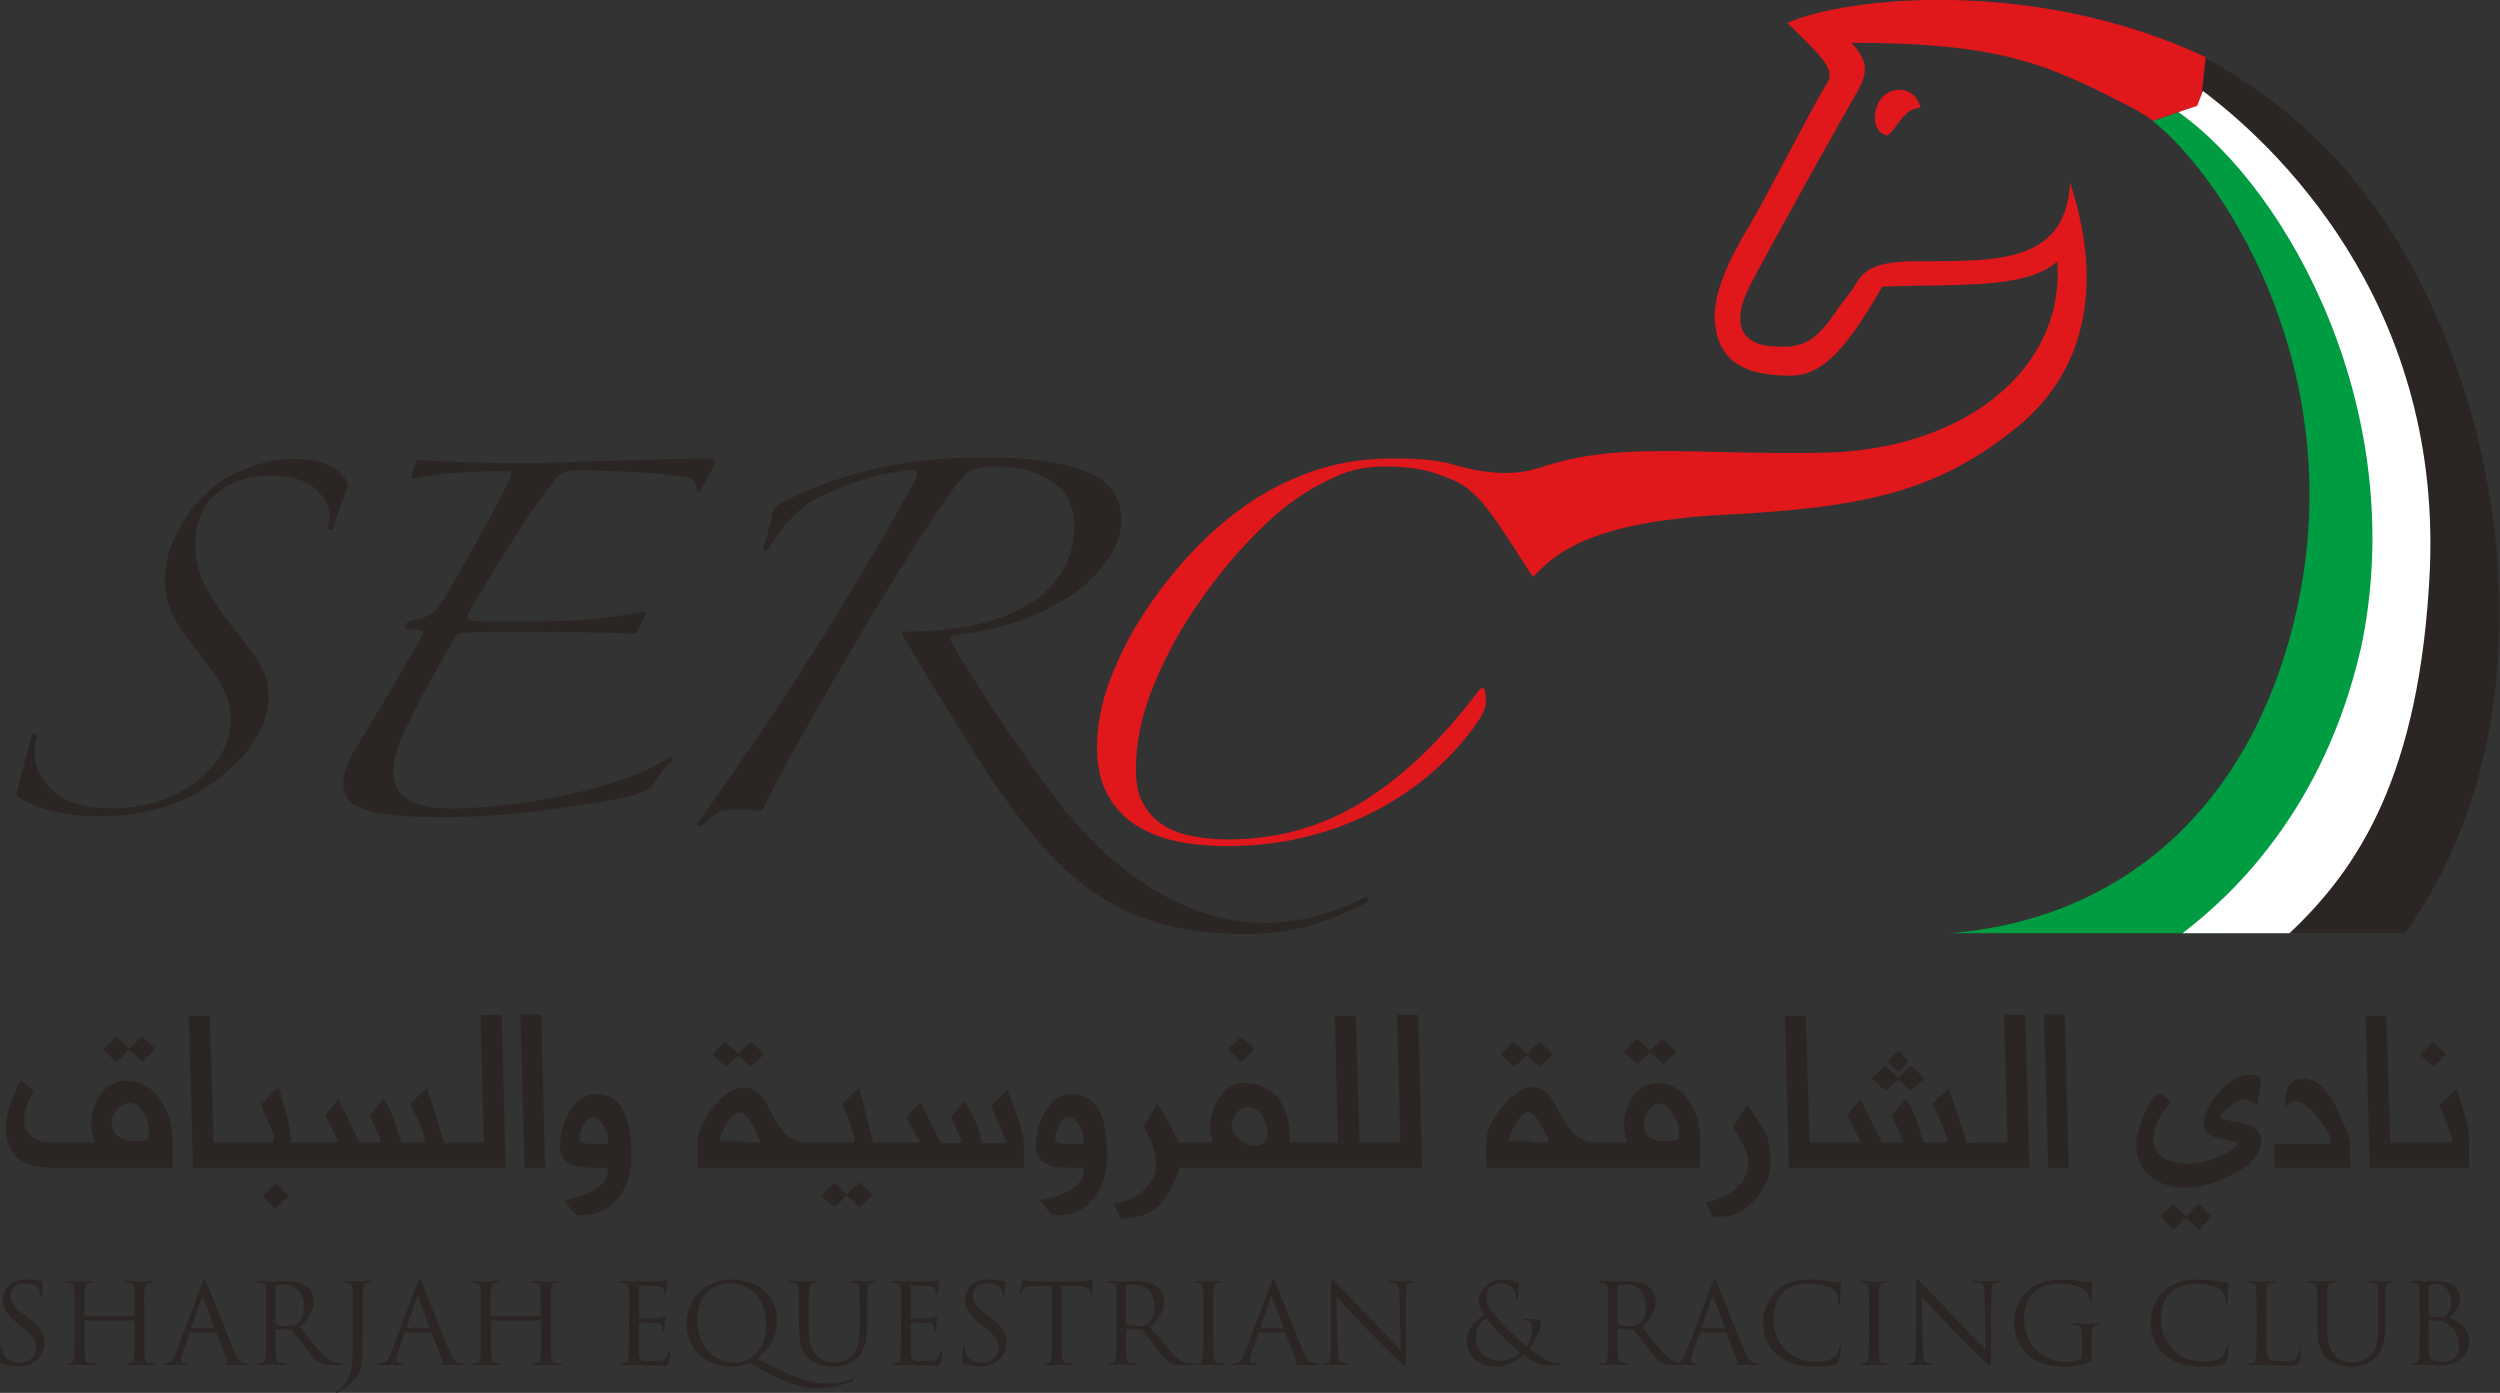 <svg width="1540" height="858" viewBox="0 0 1540 858" fill="none" xmlns="http://www.w3.org/2000/svg">
<rect x="0" y="0" width="1540" height="858" fill="#333333" stroke="none"/>
<g clipPath="url(#clip0_408_1321)">
<path d="M214.087 300.383C212.744 303.638 211.146 307.851 209.291 313.085C207.437 318.319 206.03 322.723 205.007 326.298C203.664 326.936 202.449 326.489 201.426 324.829C202.449 322.915 202.961 320.425 202.961 317.489C202.961 311.553 200.019 306.064 194.072 300.829C188.19 295.595 178.726 292.978 165.873 292.978C152.316 292.978 141.318 296.872 132.877 304.532C124.437 312.191 120.216 322.404 120.216 335.17C120.216 345 122.582 354.127 127.314 362.617C132.046 371.106 137.289 378.957 143.044 386.106C147.457 391.723 151.102 396.383 153.915 400.085C156.857 403.851 159.159 407.298 160.757 410.425C162.484 413.553 163.699 416.489 164.338 419.234C165.041 421.978 165.361 425.361 165.361 429.319C165.361 436.212 163.763 442.915 160.565 449.425C157.304 456 153.084 462 147.84 467.553C142.597 473.106 136.842 478.085 130.575 482.489C124.373 486.893 118.17 490.404 112.095 493.021C96.876 499.532 79.931 502.787 61.323 502.787C53.586 502.787 45.848 502.149 38.239 500.808C30.694 499.532 23.66 497.361 17.201 494.425C15.475 493.468 13.94 492.574 12.661 491.744C11.318 490.978 10.487 490.021 10.103 489.064C11.446 483.51 13.045 477.191 14.963 470.234C16.817 463.212 18.416 457.404 19.759 452.808C19.759 452.106 20.334 451.851 21.294 451.851C22.317 451.851 22.828 452.617 22.828 454.276C21.805 457.276 21.294 460.149 21.294 463.149C21.294 472.276 25.194 480.319 32.995 487.404C40.733 494.425 52.818 497.872 68.996 497.872C75.071 497.872 81.274 497.298 87.54 496.149C93.807 495 99.498 493.276 104.55 490.978C115.037 486.446 123.925 480 131.215 471.638C138.504 463.34 142.149 453.446 142.149 442.021C142.149 436.468 140.742 430.787 138.057 425.106C135.307 419.425 130.064 411.829 122.326 402.319C115.548 393.829 110.369 386.298 106.852 379.787C103.335 373.212 101.544 365.744 101.544 357.191C101.544 348.638 103.463 340.276 107.363 331.787C111.264 323.298 116.06 315.766 121.815 309.191C123.861 306.957 126.675 304.212 130.192 301.085C133.772 298.021 137.993 295.149 142.917 292.532C147.84 289.978 153.595 287.617 160.182 285.702C166.768 283.723 174.122 282.766 182.243 282.766C187.678 282.766 192.921 283.468 198.037 284.936C203.089 286.404 207.629 289.212 211.721 293.489C213.384 295.787 214.279 298.085 214.279 300.319L214.087 300.383Z" fill="#2B2523"/>
<path d="M411.996 466.596C413.339 465.958 413.979 466.596 413.979 468.575C411.996 470.235 410.014 472.213 408.16 474.703C406.305 477.192 404.707 479.362 403.364 481.341C400.934 485.618 396.202 488.554 389.104 490.149C380.663 492.128 371.455 493.852 361.736 495.32C351.888 496.788 341.913 498.192 331.81 499.469C321.642 500.745 311.667 501.766 301.883 502.405C292.036 503.043 282.764 503.362 273.94 503.362C261.087 503.362 250.6 502.979 242.479 502.149C234.358 501.383 228.027 500.043 223.423 498.192C218.819 496.405 215.75 494.298 214.023 491.809C212.361 489.383 211.465 486.511 211.465 483.256C211.465 477.32 213.384 471.128 217.029 464.617C218.435 462.32 221.441 457.277 226.173 449.426C230.905 441.575 235.828 433.277 240.944 424.724C245.996 415.979 250.536 408.192 254.628 401.171C258.657 394.149 260.703 390.511 260.703 390.128C260.703 389.107 260.127 388.469 259.104 388.213C258.081 387.83 255.715 387.703 252.006 387.703C250.28 387.703 249.449 387.256 249.449 386.171C249.449 383.937 251.495 382.469 255.523 381.83C263.325 380.809 269.016 376.915 272.789 370.086C274.131 367.788 277.073 362.745 281.677 354.894C286.281 347.043 291.013 338.617 295.809 329.681C300.796 320.681 305.209 312.511 309.045 305.171C312.946 297.83 314.864 293.49 314.864 292.149C314.864 290.809 313.841 290.171 311.795 290.171C301.692 290.171 291.524 290.554 281.421 291.192C271.254 291.83 262.302 293.107 254.5 295.086L253.477 294.639C254.117 289.086 255.459 285.32 257.506 283.405C267.993 284.043 279.055 284.554 290.693 284.873C302.395 285.192 313.457 285.383 324.008 285.383C327.781 285.383 334.175 285.192 343.32 284.873C352.4 284.554 362.695 284.234 374.013 283.915C385.331 283.596 396.777 283.277 408.288 282.958C419.798 282.639 429.581 282.447 437.702 282.447C439.748 282.447 440.771 283.277 440.771 284.873C440.068 286.532 438.725 289.022 436.679 292.469C434.697 295.852 432.778 299.426 431.052 303.064L429.07 302.554C429.07 300.575 428.686 298.788 427.791 297.128C426.959 295.532 426 294.575 425.041 294.192C414.554 292.596 403.236 291.383 391.022 290.809C378.873 290.171 366.659 289.788 354.446 289.788C349.075 289.788 344.982 291.447 342.296 294.703C333.152 306.447 323.88 319.788 314.608 334.66C305.336 349.532 296.576 364.022 288.455 378C287.112 380.937 288.135 382.469 291.524 382.469C296.256 382.788 300.988 382.915 305.656 382.915H320.363C335.902 382.915 349.586 382.532 361.224 381.703C372.926 380.873 384.692 379.149 396.522 376.532L397.992 378C397.289 379.341 396.522 380.937 395.435 382.915C394.411 384.894 393.58 386.617 392.877 388.341C392.557 389.617 391.214 390.256 388.848 390.256C380.024 389.937 370.496 389.681 360.201 389.49C349.906 389.362 339.483 389.234 328.996 389.234H306.168C299.07 389.234 292.292 389.426 285.897 389.745C283.148 389.745 281.357 390.703 280.334 392.681C274.579 402.511 268.696 412.788 262.749 423.575C256.866 434.362 251.687 444.83 247.275 454.979C243.885 462.511 242.223 469.213 242.223 475.086C242.223 490.405 254.245 498.064 278.288 498.064C286.728 498.064 297.151 497.426 309.493 496.086C321.834 494.809 334.431 492.766 347.284 490.022C360.137 487.277 372.414 483.894 384.116 479.937C395.754 476.043 404.962 471.639 411.804 466.724L411.996 466.596Z" fill="#2B2523"/>
<path d="M473 338.68C472.296 338.999 471.657 339.063 470.953 338.872C470.314 338.744 469.93 338.297 469.93 337.659C470.953 335.042 471.976 331.851 473 328.021C474.023 324.319 474.854 320.936 475.493 317.999C475.493 314.744 477.54 311.936 481.568 309.702C490.329 305.106 500.24 300.893 511.238 296.872C522.301 292.978 533.172 289.914 544.042 287.616C563.993 283.659 584.775 281.744 606.452 281.744C633.181 281.744 653.899 284.616 668.607 290.297C683.378 296.042 690.732 306.191 690.732 320.936C690.732 328.148 688.238 335.553 683.378 343.212C678.454 350.936 671.612 358.021 662.852 364.531C654.027 371.106 643.285 376.723 630.56 381.446C617.962 386.17 603.958 389.361 588.74 391.021C585.734 391.34 584.711 392.616 585.734 394.914C592.193 406.404 601.017 420.638 612.399 437.808C623.717 454.978 636.506 473.17 650.702 492.446C658.184 502.276 666.56 511.723 675.832 520.851C685.04 529.978 695.208 538.085 706.014 545.17C716.821 552.191 728.395 557.744 740.736 562.085C753.078 566.297 765.867 568.468 779.103 568.468C799.438 568.468 819.516 563.425 839.531 553.276C841.513 551.936 842.6 552.319 842.6 554.234C842.6 555.574 841.833 556.34 840.554 556.659C829.748 562.212 818.429 566.744 806.6 570.191C794.77 573.638 782.045 575.361 768.488 575.361C749.241 575.361 732.296 573.51 717.716 569.68C703.137 565.978 689.772 560.106 677.623 552.319C665.409 544.468 653.835 534.319 642.837 521.936C631.838 509.489 620.392 494.489 608.562 476.808C605.173 471.638 601.145 465.191 596.413 457.468C591.681 449.808 586.757 441.893 581.642 433.723C576.59 425.553 571.73 417.638 567.19 409.978C562.65 402.319 558.813 395.999 555.744 391.085C555.744 389.744 556.256 389.106 557.279 389.106C572.498 389.106 586.502 387.829 599.099 385.212C611.824 382.595 622.758 378.574 632.03 373.212C641.366 367.851 648.656 360.957 653.899 352.595C659.207 344.361 661.765 334.595 661.765 323.425C661.765 319.531 660.997 315.382 659.526 310.978C657.992 306.574 655.306 302.616 651.342 299.234C647.505 295.787 642.325 292.914 635.931 290.68C629.472 288.382 621.415 287.234 611.568 287.234C608.179 287.234 604.854 287.68 601.656 288.446C598.459 289.276 595.646 290.999 593.28 293.616C589.571 297.829 584.327 304.978 577.549 314.936C570.835 324.893 563.354 336.446 555.233 349.531C547.112 362.616 538.607 376.468 529.846 391.212C521.086 405.893 512.709 420.191 504.78 434.106C496.787 447.957 489.753 460.595 483.678 471.829C477.604 483.063 473 491.999 469.994 498.574C469.674 499.212 468.971 499.531 468.012 499.531C466.285 499.212 464.623 498.957 462.96 498.829C461.234 498.638 459.571 498.574 457.909 498.574H451.77C449.404 498.574 446.846 498.893 444.16 499.531C440.068 501.829 436.231 504.893 432.459 508.851C431.755 508.851 431.052 508.723 430.156 508.404C429.325 508.021 429.261 507.574 429.901 506.936C460.978 463.085 487.259 424.085 508.553 389.744C529.846 355.468 548.263 324.063 563.865 295.595C564.888 292.978 565.144 291.319 564.632 290.744C564.121 290.106 562.97 289.723 561.307 289.723C551.14 290.425 540.973 292.34 530.87 295.595C520.702 298.851 511.239 302.808 502.414 307.34C496.659 310.595 491.288 314.999 486.236 320.553C481.121 326.106 476.708 332.17 473 338.744V338.68Z" fill="#2B2523"/>
<path d="M1431.72 90.447C1408.58 67.213 1383.45 49.149 1357.93 35.426L1354.99 67.915L1395.21 108.766C1417.72 136.66 1495.6 227.043 1477 377.681C1462.8 492.83 1399.88 556.532 1369.12 574.787H1481.47C1586.28 429.128 1537.17 195.639 1431.72 90.383V90.447Z" fill="#2B2523"/>
<path d="M1421.62 146.872C1410.24 123.191 1374.81 87.957 1349.81 66.383L1326.09 74.425C1373.34 112.532 1447.2 232.213 1414.59 376.468C1386.83 499.468 1304.86 566.617 1201.01 574.851H1372.7C1382.87 562.021 1396.87 544.532 1412.16 526.468C1442.21 491.17 1462.74 411.702 1472.2 346.276C1481.66 280.979 1440.55 185.553 1421.62 146.808V146.872Z" fill="#009C42"/>
<path d="M1182.85 66.256C1172.17 67.341 1169.87 77.681 1162.71 83.49C1154.08 81.766 1153.56 71.426 1156.76 64.022C1162.45 51.575 1180.48 52.532 1182.85 66.32V66.256Z" fill="#E0171B"/>
<path d="M1275.12 112.723C1272.5 165.446 1223.65 160.34 1176.46 160.978C1149.6 161.489 1146.02 170.361 1142.5 176.106C1138.98 181.787 1137.32 182.617 1127.86 196.212C1115.45 213.574 1105.67 214.595 1089.88 213.127C1073.82 211.659 1065.58 200.042 1077.98 175.978C1087.57 157.021 1135.66 70.915 1143.72 57.127C1151.71 43.404 1149.92 37.149 1140.58 26.361C1234.33 26.361 1262.46 40.212 1313.11 66.255C1317.07 68.361 1321.55 70.978 1326.15 74.361L1355.57 64.404L1358.7 35.17C1251.59 -15.128 1134.83 -1.277 1101 14.17C1124.79 37.149 1130.93 43.34 1124.79 52.468C1118.52 61.595 1088.28 121.276 1077.21 139.659C1066.15 158.042 1053.55 182.553 1056.69 200.936C1059.82 225.383 1078.94 231 1101 231.446C1119.8 231.957 1134.32 220.723 1159.51 176.489C1210.22 174.957 1248.33 177.829 1267.32 161.042C1272.12 228.319 1208.68 277.34 1123.19 278.872C1037.7 280.34 995.045 271.212 944.337 289.532V355.34C956.103 343.851 974.263 321.574 1063.02 317.042C1151.77 312.51 1194.42 301.723 1241.94 263.617C1289.38 225.383 1293.6 168.574 1275.25 112.787L1275.12 112.723Z" fill="#E0171B"/>
<path d="M1454.17 399.83C1431.08 500.171 1373.79 552.383 1344.44 574.851H1410.37C1452.12 535.341 1490.87 478.596 1496.82 350.362C1503.6 183.766 1399.69 88.022 1356.97 56.043L1353.46 65.171L1341.95 69.064C1410.37 117.639 1485.18 255.192 1454.23 399.83H1454.17Z" fill="white"/>
<path d="M919.142 317.362C910.638 306.256 910.382 306.639 905.458 302.107C900.598 297.575 892.35 294.383 884.229 291.575C876.108 288.766 865.493 287.362 852.512 287.362C842.025 287.362 832.241 289.405 823.225 293.362C814.209 297.383 805.64 302.171 797.775 307.788C788.695 314.043 778.528 323.298 767.082 335.49C755.7 347.745 745.021 361.405 734.854 376.596C724.75 391.724 716.374 407.809 709.659 424.724C703.009 441.639 699.684 458.107 699.684 474.192C699.684 482.937 701.283 490.086 704.544 495.639C707.805 501.256 712.025 505.596 717.269 508.724C722.512 511.851 728.587 514.086 735.429 515.234C742.271 516.447 749.305 517.086 756.595 517.086C786.905 517.086 814.529 509.298 839.467 493.788C864.406 478.277 888.065 455.681 910.446 426C911.533 424.596 912.428 423.83 913.132 423.83C914.602 423.83 915.306 426.32 915.306 431.171C915.306 433.979 914.858 436.341 913.963 438.192C913.068 440.171 912.045 441.958 910.958 443.745C894.332 467.873 872.399 486.766 845.158 500.554C817.854 514.341 787.992 521.235 755.444 521.235C745.021 521.235 734.917 520.277 725.39 518.362C715.798 516.447 707.357 513.064 699.876 508.405C692.522 503.681 686.575 497.426 682.291 489.575C677.943 481.724 675.769 471.83 675.769 460.022C675.769 446.745 678.454 433.149 683.634 419.171C688.877 405.256 695.655 391.788 703.968 378.83C712.281 365.937 721.617 353.873 731.848 342.703C742.143 331.532 752.63 322.149 763.053 314.426C775.97 304.66 790.485 296.873 806.344 291.128C822.266 285.32 838.892 282.447 856.221 282.447C869.201 282.447 882.822 282.447 896.058 286.405C926.88 295.532 944.145 289.341 945.935 288.703C950.795 286.979 955.207 316.469 951.179 325.341C947.214 334.213 946.575 348.192 944.081 355.149C944.081 355.149 924.13 323.873 918.951 317.171L919.142 317.362Z" fill="#E0171B"/>
<path d="M1.087 840.064C0.128 839.617 0 839.298 0 837.446C0 834 0.256 831.319 0.384 830.17C0.448 829.404 0.576 829.085 0.959 829.085C1.343 829.085 1.471 829.276 1.471 829.851C1.471 830.489 1.471 831.383 1.727 832.404C2.814 837.447 7.482 839.361 12.213 839.361C18.992 839.361 22.317 834.638 22.317 830.234C22.317 825.51 20.27 822.766 14.196 817.915L10.998 815.361C3.517 809.425 1.79 805.149 1.79 800.489C1.79 793.149 7.482 788.17 16.498 788.17C19.247 788.17 21.294 788.425 23.084 788.808C24.427 789.127 25.002 789.191 25.578 789.191C26.153 789.191 26.281 789.319 26.281 789.638C26.281 789.957 26.026 792.255 26.026 796.915C26.026 798 25.898 798.446 25.514 798.446C25.066 798.446 25.002 798.127 24.939 797.553C24.875 796.723 24.427 794.872 24.043 794.106C23.596 793.34 21.677 790.468 15.155 790.468C10.231 790.468 6.394 793.404 6.394 798.383C6.394 802.34 8.249 804.766 15.091 809.936L17.073 811.404C25.45 817.787 27.432 822.063 27.432 827.553C27.432 830.361 26.281 835.532 21.358 838.915C18.352 840.957 14.451 841.787 10.615 841.787C7.29 841.787 4.029 841.34 1.087 839.936V840.064Z" fill="#2B2523"/>
<path d="M88.947 821.108C88.947 827.683 88.947 833.108 89.267 835.981C89.523 837.959 89.906 839.427 92.08 839.747C93.04 839.874 94.638 840.002 95.278 840.002C95.661 840.002 95.853 840.193 95.853 840.385C95.853 840.768 95.469 840.959 94.702 840.959C90.802 840.959 86.325 840.768 86.006 840.768C85.622 840.768 81.146 840.959 79.036 840.959C78.268 840.959 77.885 840.832 77.885 840.385C77.885 840.193 78.013 840.002 78.46 840.002C79.1 840.002 79.931 839.874 80.57 839.747C82.041 839.491 82.361 837.959 82.617 835.981C82.936 833.108 82.936 827.683 82.936 821.108V813.896C82.936 813.896 82.745 813.449 82.553 813.449H52.499C52.499 813.449 52.051 813.513 52.051 813.896V821.108C52.051 827.683 52.051 833.108 52.371 835.981C52.563 837.959 53.01 839.427 55.184 839.747C56.207 839.874 57.742 840.002 58.382 840.002C58.765 840.002 58.957 840.193 58.957 840.385C58.957 840.768 58.573 840.959 57.806 840.959C53.905 840.959 49.429 840.768 49.109 840.768C48.79 840.768 44.314 840.959 42.14 840.959C41.372 840.959 40.989 840.832 40.989 840.385C40.989 840.193 41.116 840.002 41.564 840.002C42.203 840.002 43.035 839.874 43.674 839.747C45.081 839.491 45.401 837.959 45.721 835.981C46.04 833.108 46.04 827.683 46.04 821.108V809.044C46.04 798.385 46.04 796.47 45.912 794.236C45.784 791.938 45.209 790.789 42.907 790.342C42.331 790.215 41.116 790.151 40.477 790.151C40.221 790.151 39.901 790.023 39.901 789.768C39.901 789.385 40.285 789.193 41.053 789.193C44.25 789.193 48.726 789.385 49.046 789.385C49.429 789.385 53.842 789.193 56.016 789.193C56.783 789.193 57.167 789.321 57.167 789.768C57.167 790.023 56.847 790.151 56.591 790.151C56.08 790.151 55.632 790.151 54.801 790.342C52.882 790.661 52.307 791.874 52.179 794.236C52.051 796.406 52.051 798.385 52.051 809.044V810.513C52.051 810.832 52.243 810.895 52.499 810.895H82.553C82.553 810.895 82.936 810.896 82.936 810.513V809.044C82.936 798.385 82.936 796.47 82.808 794.236C82.681 791.938 82.105 790.789 79.739 790.342C79.164 790.215 77.949 790.151 77.309 790.151C77.053 790.151 76.734 790.023 76.734 789.768C76.734 789.385 77.117 789.193 77.885 789.193C81.082 789.193 85.558 789.385 85.942 789.385C86.261 789.385 90.738 789.193 92.848 789.193C93.615 789.193 93.999 789.321 93.999 789.768C93.999 790.023 93.679 790.151 93.423 790.151C92.912 790.151 92.528 790.151 91.633 790.342C89.715 790.661 89.139 791.874 89.011 794.236C88.883 796.406 88.883 798.385 88.883 809.044V821.108H88.947Z" fill="#2B2523"/>
<path d="M124.373 790.853C125.204 788.555 125.46 788.172 125.907 788.172C126.355 788.172 126.611 788.491 127.506 790.597C128.529 793.214 139.719 821.555 144.004 831.959C146.561 838.087 148.608 839.108 150.142 839.555C151.165 839.874 152.253 839.938 152.956 839.938C153.404 839.938 153.659 840.002 153.659 840.321C153.659 840.768 153.02 840.895 152.253 840.895C151.165 840.895 145.986 840.895 141.126 840.768C139.783 840.768 139.016 840.768 139.016 840.321C139.016 840.065 139.208 839.874 139.528 839.81C139.911 839.683 140.359 839.108 139.911 838.023L133.325 821.172C133.325 821.172 133.069 820.725 132.749 820.725H117.467C117.147 820.725 116.955 820.98 116.763 821.299L112.479 833.427C111.839 835.151 111.52 836.746 111.52 838.023C111.52 839.299 112.99 839.938 114.205 839.938H114.909C115.42 839.938 115.612 840.065 115.612 840.321C115.612 840.768 115.165 840.895 114.589 840.895C112.863 840.895 109.793 840.704 109.026 840.704C108.259 840.704 104.358 840.895 100.969 840.895C100.074 840.895 99.626 840.768 99.626 840.321C99.626 840.065 99.946 839.938 100.265 839.938C100.777 839.938 101.736 839.874 102.312 839.81C105.573 839.427 106.98 836.81 108.259 833.363L124.373 790.789V790.853ZM131.726 818.236C132.046 818.236 132.046 818.044 131.982 817.789L125.268 799.214C124.884 798.193 124.564 798.193 124.181 799.214L117.914 817.789C117.786 818.108 117.914 818.236 118.17 818.236H131.726Z" fill="#2B2523"/>
<path d="M163.89 808.98C163.89 798.32 163.89 796.406 163.763 794.171C163.635 791.874 163.059 790.725 160.757 790.278C160.182 790.15 158.967 790.086 158.327 790.086C158.071 790.086 157.816 789.959 157.816 789.703C157.816 789.32 158.135 789.129 158.967 789.129C162.164 789.129 166.576 789.32 167.024 789.32C167.791 789.32 173.162 789.129 175.4 789.129C179.877 789.129 184.609 789.512 188.381 792.129C190.172 793.342 193.241 796.725 193.241 801.448C193.241 806.554 191.003 811.661 184.672 817.278C190.491 824.491 195.287 830.618 199.444 834.831C203.28 838.725 206.35 839.427 208.14 839.746C209.483 839.937 210.442 839.937 210.89 839.937C211.21 839.937 211.529 840.129 211.529 840.32C211.529 840.767 211.146 840.895 209.867 840.895H204.815C200.851 840.895 199.06 840.576 197.206 839.554C194.136 838.023 191.706 834.64 187.614 829.469C184.672 825.703 181.283 821.171 179.877 819.32C179.557 819.065 179.365 818.937 178.917 818.937L170.221 818.746C169.837 818.746 169.709 818.937 169.709 819.257V820.916C169.709 827.491 169.709 832.916 170.029 835.789C170.285 837.767 170.733 839.235 172.779 839.554C173.802 839.682 175.337 839.81 175.976 839.81C176.36 839.81 176.552 840.001 176.552 840.193C176.552 840.576 176.168 840.767 175.4 840.767C171.5 840.767 167.024 840.576 166.704 840.576C166.576 840.576 162.164 840.767 159.99 840.767C159.222 840.767 158.839 840.64 158.839 840.193C158.839 840.001 158.967 839.81 159.414 839.81C160.054 839.81 160.949 839.682 161.524 839.554C162.931 839.299 163.315 837.767 163.571 835.789C163.954 832.916 163.954 827.491 163.954 820.916V808.852L163.89 808.98ZM169.582 814.98C169.582 815.299 169.709 815.618 170.093 815.81C171.18 816.384 174.441 816.895 177.511 816.895C179.237 816.895 181.219 816.64 182.882 815.618C185.312 813.959 187.166 810.257 187.166 805.023C187.166 796.469 182.498 791.299 174.889 791.299C172.779 791.299 170.86 791.491 170.157 791.746C169.773 791.874 169.582 792.193 169.582 792.576V814.98Z" fill="#2B2523"/>
<path d="M223.295 825.448C223.295 836.555 223.295 840.831 221.185 845.682C219.714 849.129 216.581 852.32 210.826 856.15C209.867 856.789 208.716 857.491 208.012 857.874C207.884 857.937 207.757 858.001 207.501 858.001C207.309 858.001 206.989 857.874 206.989 857.618C206.989 857.171 207.373 856.98 208.012 856.597C208.844 856.086 209.867 855.32 210.506 854.618C215.11 850.086 217.284 846.512 217.284 828.831V808.98C217.284 798.32 217.284 796.406 217.156 794.171C217.093 791.874 216.453 790.725 214.151 790.278C213.576 790.15 212.361 790.086 211.721 790.086C211.465 790.086 211.146 789.959 211.146 789.703C211.146 789.32 211.465 789.129 212.297 789.129C215.494 789.129 219.97 789.32 220.354 789.32C220.737 789.32 225.15 789.129 227.324 789.129C228.155 789.129 228.475 789.257 228.475 789.703C228.475 789.959 228.219 790.086 227.899 790.086C227.452 790.086 227.004 790.086 226.173 790.278C224.254 790.597 223.679 791.81 223.551 794.171C223.423 796.342 223.423 798.32 223.423 808.98V825.448H223.295Z" fill="#2B2523"/>
<path d="M256.994 790.853C257.889 788.555 258.081 788.172 258.529 788.172C258.976 788.172 259.296 788.491 260.127 790.597C261.214 793.214 272.341 821.555 276.689 831.959C279.183 838.087 281.293 839.108 282.764 839.555C283.851 839.874 284.874 839.938 285.577 839.938C286.025 839.938 286.281 840.002 286.281 840.321C286.281 840.768 285.641 840.895 284.874 840.895C283.787 840.895 278.607 840.895 273.748 840.768C272.405 840.768 271.637 840.768 271.637 840.321C271.637 840.065 271.829 839.874 272.149 839.81C272.533 839.683 272.98 839.108 272.533 838.023L265.946 821.172C265.946 821.172 265.627 820.725 265.307 820.725H250.024C249.704 820.725 249.449 820.98 249.321 821.299L245.1 833.427C244.461 835.151 244.141 836.746 244.141 838.023C244.141 839.299 245.612 839.938 246.827 839.938H247.53C248.042 839.938 248.234 840.065 248.234 840.321C248.234 840.768 247.786 840.895 247.147 840.895C245.42 840.895 242.415 840.704 241.583 840.704C240.752 840.704 236.915 840.895 233.59 840.895C232.631 840.895 232.247 840.768 232.247 840.321C232.247 840.065 232.503 839.938 232.887 839.938C233.334 839.938 234.358 839.874 234.933 839.81C238.194 839.427 239.601 836.81 240.88 833.363L256.994 790.789V790.853ZM264.348 818.236C264.731 818.236 264.731 818.044 264.604 817.789L257.889 799.214C257.506 798.193 257.122 798.193 256.802 799.214L250.536 817.789C250.408 818.108 250.536 818.236 250.791 818.236H264.348Z" fill="#2B2523"/>
<path d="M339.291 821.108C339.291 827.683 339.291 833.108 339.675 835.981C339.867 837.959 340.314 839.427 342.424 839.747C343.447 839.874 344.982 840.002 345.622 840.002C346.005 840.002 346.197 840.193 346.197 840.385C346.197 840.768 345.813 840.959 345.046 840.959C341.145 840.959 336.669 840.768 336.35 840.768C335.966 840.768 331.554 840.959 329.38 840.959C328.548 840.959 328.229 840.832 328.229 840.385C328.229 840.193 328.357 840.002 328.804 840.002C329.444 840.002 330.275 839.874 330.914 839.747C332.321 839.491 332.705 837.959 332.961 835.981C333.344 833.108 333.344 827.683 333.344 821.108V813.896C333.344 813.896 333.152 813.449 332.897 813.449H302.843C302.843 813.449 302.395 813.513 302.395 813.896V821.108C302.395 827.683 302.395 833.108 302.715 835.981C302.97 837.959 303.354 839.427 305.464 839.747C306.423 839.874 308.022 840.002 308.598 840.002C309.045 840.002 309.173 840.193 309.173 840.385C309.173 840.768 308.789 840.959 308.022 840.959C304.121 840.959 299.645 840.768 299.262 840.768C298.942 840.768 294.466 840.959 292.292 840.959C291.524 840.959 291.141 840.832 291.141 840.385C291.141 840.193 291.332 840.002 291.716 840.002C292.292 840.002 293.187 839.874 293.826 839.747C295.233 839.491 295.617 837.959 295.873 835.981C296.256 833.108 296.256 827.683 296.256 821.108V809.044C296.256 798.385 296.256 796.47 296.064 794.236C295.937 791.938 295.361 790.789 293.059 790.342C292.483 790.215 291.269 790.151 290.629 790.151C290.309 790.151 290.054 790.023 290.054 789.768C290.054 789.385 290.373 789.193 291.205 789.193C294.402 789.193 298.878 789.385 299.198 789.385C299.581 789.385 304.057 789.193 306.232 789.193C306.935 789.193 307.319 789.321 307.319 789.768C307.319 790.023 307.063 790.151 306.743 790.151C306.232 790.151 305.848 790.151 304.953 790.342C303.034 790.661 302.459 791.874 302.331 794.236C302.203 796.406 302.203 798.385 302.203 809.044V810.513C302.203 810.832 302.459 810.895 302.651 810.895H332.705C332.705 810.895 333.152 810.896 333.152 810.513V809.044C333.152 798.385 333.152 796.47 333.024 794.236C332.897 791.938 332.321 790.789 330.019 790.342C329.444 790.215 328.229 790.151 327.589 790.151C327.333 790.151 327.014 790.023 327.014 789.768C327.014 789.385 327.397 789.193 328.165 789.193C331.362 789.193 335.838 789.385 336.222 789.385C336.605 789.385 341.018 789.193 343.192 789.193C343.959 789.193 344.279 789.321 344.279 789.768C344.279 790.023 344.023 790.151 343.767 790.151C343.256 790.151 342.808 790.151 341.977 790.342C340.058 790.661 339.547 791.874 339.355 794.236C339.227 796.406 339.227 798.385 339.227 809.044V821.108H339.291Z" fill="#2B2523"/>
<path d="M387.633 808.98C387.633 798.321 387.633 796.406 387.505 794.172C387.378 791.874 386.802 790.725 384.436 790.278C383.861 790.15 382.646 790.087 382.006 790.087C381.686 790.087 381.431 789.959 381.431 789.704C381.431 789.321 381.75 789.129 382.518 789.129C384.18 789.129 386.099 789.129 387.633 789.193L390.511 789.321C391.022 789.321 405.154 789.321 406.817 789.257C408.16 789.257 409.247 789.065 409.822 788.874C410.206 788.81 410.462 788.555 410.781 788.555C410.973 788.555 411.101 788.81 411.101 789.193C411.101 789.64 410.717 790.47 410.526 792.448C410.462 793.087 410.334 796.087 410.206 796.98C410.142 797.299 410.014 797.746 409.758 797.746C409.311 797.746 409.183 797.427 409.183 796.853C409.183 796.406 409.119 795.257 408.735 794.363C408.224 793.278 407.52 792.512 403.683 792.065C402.532 791.938 394.731 791.874 393.964 791.874C393.708 791.874 393.58 792.065 393.58 792.576V811.47C393.58 811.98 393.644 812.172 393.964 812.172C394.859 812.172 403.62 812.172 405.282 812.044C407.009 811.916 407.968 811.789 408.607 811.087C409.119 810.512 409.375 810.193 409.694 810.193C409.95 810.193 410.078 810.321 410.078 810.767C410.078 811.15 409.694 812.363 409.502 814.597C409.375 815.938 409.183 818.491 409.183 819.001C409.183 819.512 409.183 820.278 408.671 820.278C408.351 820.278 408.16 820.023 408.16 819.64C408.16 818.938 408.16 818.299 407.84 817.406C407.584 816.448 406.945 815.236 404.131 814.98C402.213 814.725 395.179 814.661 393.964 814.661C393.644 814.661 393.452 814.853 393.452 815.108V821.172C393.452 823.47 393.388 831.385 393.452 832.916C393.708 837.64 394.731 838.47 401.701 838.47C403.556 838.47 406.689 838.47 408.543 837.767C410.398 837.001 411.229 835.661 411.74 832.789C411.868 832.087 412.06 831.767 412.38 831.767C412.764 831.767 412.764 832.342 412.764 832.789C412.764 833.363 412.252 838.023 411.868 839.427C411.421 841.214 410.781 841.214 408.032 841.214C402.724 841.214 398.824 841.087 396.074 841.023C393.26 840.895 391.598 840.831 390.511 840.831C390.383 840.831 389.168 840.831 387.697 840.831C386.29 840.831 384.692 840.959 383.605 840.959C382.837 840.959 382.454 840.831 382.454 840.384C382.454 840.193 382.582 840.002 382.965 840.002C383.605 840.002 384.5 839.874 385.076 839.746C386.546 839.491 386.866 837.959 387.122 835.98C387.505 833.108 387.505 827.682 387.505 821.108V809.044L387.633 808.98Z" fill="#2B2523"/>
<path d="M461.681 839.555C459.124 840.895 454.328 841.917 450.555 841.917C430.86 841.917 422.867 827.3 422.867 814.98C422.867 803.874 431.18 788.172 450.747 788.172C466.733 788.172 478.691 798.002 478.691 813.895C478.691 825.959 470.825 833.938 466.157 836.938L480.737 844.151C496.212 851.874 507.018 852.257 510.599 852.257C514.18 852.257 519.679 851.491 524.603 849.576C525.051 849.448 525.37 849.321 525.626 849.321C525.882 849.321 526.074 849.576 526.074 849.768C526.074 850.023 525.946 850.214 525.498 850.47C521.47 852.257 513.477 855.193 502.99 855.193C494.421 855.193 485.277 852.129 473.767 846.002L461.809 839.619L461.681 839.555ZM452.281 839.3C458.676 839.3 471.849 835.725 471.849 815.81C471.849 799.342 461.489 790.534 450.299 790.534C438.469 790.534 429.581 798.065 429.581 813.065C429.581 829.023 439.493 839.3 452.281 839.3Z" fill="#2B2523"/>
<path d="M492.055 808.98C492.055 798.32 492.055 796.406 491.927 794.171C491.799 791.874 491.224 790.725 488.922 790.278C488.346 790.15 487.131 790.086 486.492 790.086C486.172 790.086 485.916 789.959 485.916 789.703C485.916 789.32 486.236 789.129 487.067 789.129C490.265 789.129 494.549 789.32 495.188 789.32C495.828 789.32 500.112 789.129 502.222 789.129C502.99 789.129 503.373 789.257 503.373 789.703C503.373 789.959 503.118 790.086 502.798 790.086C502.286 790.086 501.903 790.086 501.007 790.278C499.089 790.597 498.514 791.81 498.386 794.171C498.258 796.342 498.258 798.32 498.258 808.98V818.618C498.258 828.448 500.496 832.725 503.565 835.533C507.018 838.661 510.215 839.299 514.308 839.299C518.592 839.299 522.876 837.32 525.434 834.384C528.759 830.491 529.591 824.682 529.591 817.597V808.98C529.591 798.32 529.591 796.406 529.399 794.171C529.271 791.874 528.695 790.725 526.393 790.278C525.818 790.15 524.603 790.086 523.964 790.086C523.708 790.086 523.452 789.959 523.452 789.703C523.452 789.32 523.772 789.129 524.603 789.129C527.8 789.129 531.701 789.32 532.085 789.32C532.596 789.32 535.921 789.129 538.031 789.129C538.799 789.129 539.182 789.257 539.182 789.703C539.182 789.959 538.863 790.086 538.607 790.086C538.095 790.086 537.712 790.086 536.88 790.278C534.962 790.661 534.387 791.81 534.259 794.171C534.131 796.342 534.131 798.32 534.131 808.98V816.32C534.131 823.725 533.236 831.959 527.544 836.81C522.429 841.214 517.121 841.852 512.965 841.852C510.535 841.852 503.373 841.597 498.322 837.001C494.869 833.746 492.183 829.023 492.183 819.001V808.98H492.055Z" fill="#2B2523"/>
<path d="M555.105 808.98C555.105 798.321 555.105 796.406 554.977 794.172C554.849 791.874 554.21 790.725 551.908 790.278C551.332 790.15 550.117 790.087 549.478 790.087C549.222 790.087 548.902 789.959 548.902 789.704C548.902 789.321 549.286 789.129 550.053 789.129C551.652 789.129 553.634 789.129 555.233 789.193L558.11 789.321C558.558 789.321 572.754 789.321 574.352 789.257C575.695 789.257 576.782 789.065 577.422 788.874C577.741 788.81 578.061 788.555 578.381 788.555C578.636 788.555 578.636 788.81 578.636 789.193C578.636 789.64 578.253 790.47 578.061 792.448C578.061 793.087 577.869 796.087 577.677 796.98C577.613 797.299 577.422 797.746 577.166 797.746C576.718 797.746 576.59 797.427 576.59 796.853C576.59 796.406 576.526 795.257 576.143 794.363C575.695 793.278 574.992 792.512 571.155 792.065C569.94 791.938 562.203 791.874 561.371 791.874C561.116 791.874 560.988 792.065 560.988 792.576V811.47C560.988 811.98 560.988 812.172 561.371 812.172C562.331 812.172 571.091 812.172 572.69 812.044C574.352 811.916 575.375 811.789 576.015 811.087C576.526 810.512 576.782 810.193 577.102 810.193C577.358 810.193 577.422 810.321 577.422 810.767C577.422 811.15 577.102 812.363 576.846 814.597C576.718 815.938 576.59 818.491 576.59 819.001C576.59 819.512 576.59 820.278 576.079 820.278C575.695 820.278 575.567 820.023 575.567 819.64C575.567 818.938 575.567 818.299 575.311 817.406C574.992 816.448 574.416 815.236 571.603 814.98C569.684 814.725 562.714 814.661 561.435 814.661C561.052 814.661 560.988 814.853 560.988 815.108V821.172C560.988 823.47 560.924 831.385 560.988 832.916C561.243 837.64 562.203 838.47 569.173 838.47C571.027 838.47 574.16 838.47 576.015 837.767C577.869 837.001 578.7 835.661 579.212 832.789C579.34 832.087 579.532 831.767 579.851 831.767C580.299 831.767 580.299 832.342 580.299 832.789C580.299 833.363 579.787 838.023 579.404 839.427C578.892 841.214 578.317 841.214 575.567 841.214C570.196 841.214 566.359 841.087 563.609 841.023C560.86 840.895 559.133 840.831 558.046 840.831C557.918 840.831 556.703 840.831 555.233 840.831C553.826 840.831 552.227 840.959 551.076 840.959C550.245 840.959 549.989 840.831 549.989 840.384C549.989 840.193 550.117 840.002 550.501 840.002C551.14 840.002 551.971 839.874 552.675 839.746C554.082 839.491 554.465 837.959 554.721 835.98C555.041 833.108 555.041 827.682 555.041 821.108V809.044L555.105 808.98Z" fill="#2B2523"/>
<path d="M593.855 840.065C592.832 839.619 592.768 839.299 592.768 837.448C592.768 834.002 593.024 831.321 593.152 830.172C593.152 829.406 593.344 829.087 593.727 829.087C594.175 829.087 594.239 829.278 594.239 829.853C594.239 830.491 594.239 831.385 594.431 832.406C595.454 837.448 600.122 839.363 604.918 839.363C611.76 839.363 615.085 834.64 615.085 830.236C615.085 825.512 613.039 822.768 606.964 817.917L603.767 815.363C596.221 809.427 594.559 805.151 594.559 800.491C594.559 793.151 600.186 788.172 609.202 788.172C611.952 788.172 614.062 788.427 615.788 788.81C617.131 789.129 617.707 789.193 618.282 789.193C618.858 789.193 618.986 789.321 618.986 789.64C618.986 789.959 618.73 792.257 618.73 796.917C618.73 798.002 618.602 798.448 618.218 798.448C617.771 798.448 617.707 798.129 617.643 797.555C617.579 796.725 617.131 794.874 616.684 794.108C616.236 793.342 614.382 790.47 607.859 790.47C602.935 790.47 599.099 793.406 599.099 798.385C599.099 802.342 600.953 804.768 607.795 809.938L609.778 811.406C618.154 817.789 620.073 822.065 620.073 827.555C620.073 830.363 618.986 835.534 614.062 838.916C611.056 840.959 607.22 841.789 603.319 841.789C599.994 841.789 596.733 841.342 593.855 839.938V840.065Z" fill="#2B2523"/>
<path d="M653.899 821.108C653.899 827.682 653.899 833.108 654.283 835.98C654.475 837.959 654.922 839.427 657.033 839.746C658.12 839.874 659.654 840.002 660.294 840.002C660.678 840.002 660.805 840.193 660.805 840.385C660.805 840.768 660.486 840.959 659.718 840.959C655.818 840.959 651.342 840.768 650.958 840.768C650.574 840.768 646.162 840.959 643.988 840.959C643.221 840.959 642.837 840.831 642.837 840.385C642.837 840.193 642.965 840.002 643.412 840.002C644.052 840.002 644.883 839.874 645.523 839.746C646.993 839.491 647.313 837.959 647.633 835.98C647.952 833.108 647.952 827.682 647.952 821.108V792.129L637.466 792.257C633.053 792.321 631.327 792.831 630.24 794.427C629.472 795.576 629.281 796.023 628.961 796.534C628.769 797.108 628.577 797.236 628.321 797.236C628.066 797.236 627.938 797.044 627.938 796.597C627.938 795.959 629.345 790.023 629.536 789.512C629.664 789.129 629.92 788.172 630.24 788.172C630.751 788.172 631.455 788.81 633.373 788.938C635.355 789.193 638.105 789.321 638.936 789.321H665.537C667.839 789.321 669.502 789.193 670.589 788.938C671.676 788.81 672.315 788.619 672.635 788.619C672.955 788.619 672.955 789.065 672.955 789.448C672.955 791.427 672.763 796.214 672.763 796.98C672.763 797.555 672.571 797.874 672.251 797.874C671.868 797.874 671.74 797.682 671.676 796.725L671.548 795.959C671.356 793.917 669.63 792.321 662.788 792.193L653.835 792.065V821.044L653.899 821.108Z" fill="#2B2523"/>
<path d="M687.854 808.98C687.854 798.32 687.854 796.406 687.726 794.171C687.598 791.874 687.023 790.725 684.721 790.278C684.145 790.15 682.93 790.086 682.291 790.086C682.035 790.086 681.715 789.959 681.715 789.703C681.715 789.32 682.099 789.129 682.802 789.129C686 789.129 690.476 789.32 690.859 789.32C691.627 789.32 696.998 789.129 699.236 789.129C703.712 789.129 708.444 789.512 712.217 792.129C714.007 793.342 717.077 796.725 717.077 801.448C717.077 806.554 714.903 811.661 708.508 817.278C714.391 824.491 719.123 830.618 723.343 834.831C727.18 838.725 730.185 839.427 731.976 839.746C733.319 839.937 734.342 839.937 734.79 839.937C735.109 839.937 735.365 840.129 735.365 840.32C735.365 840.767 734.981 840.895 733.639 840.895H728.651C724.686 840.895 722.896 840.576 721.041 839.554C717.972 838.023 715.478 834.64 711.45 829.469C708.444 825.703 705.119 821.171 703.712 819.32C703.393 819.065 703.201 818.937 702.753 818.937L694.057 818.746C693.673 818.746 693.545 818.937 693.545 819.257V820.916C693.545 827.491 693.545 832.916 693.865 835.789C694.057 837.767 694.504 839.235 696.678 839.554C697.638 839.682 699.172 839.81 699.812 839.81C700.259 839.81 700.387 840.001 700.387 840.193C700.387 840.576 700.004 840.767 699.236 840.767C695.4 840.767 690.859 840.576 690.54 840.576C690.476 840.576 686 840.767 683.889 840.767C683.122 840.767 682.738 840.64 682.738 840.193C682.738 840.001 682.866 839.81 683.314 839.81C683.953 839.81 684.785 839.682 685.424 839.554C686.831 839.299 687.215 837.767 687.47 835.789C687.854 832.916 687.854 827.491 687.854 820.916V808.852V808.98ZM693.545 814.98C693.545 815.299 693.673 815.618 694.057 815.81C695.144 816.384 698.405 816.895 701.474 816.895C703.201 816.895 705.183 816.64 706.782 815.618C709.276 813.959 711.13 810.257 711.13 805.023C711.13 796.469 706.462 791.299 698.853 791.299C696.742 791.299 694.824 791.491 694.057 791.746C693.737 791.874 693.545 792.193 693.545 792.576V814.98Z" fill="#2B2523"/>
<path d="M747.323 821.108C747.323 827.683 747.323 833.108 747.642 835.981C747.898 837.959 748.282 839.427 750.392 839.747C751.351 839.874 753.014 840.002 753.589 840.002C754.037 840.002 754.165 840.193 754.165 840.385C754.165 840.768 753.781 840.959 753.014 840.959C749.113 840.959 744.637 840.768 744.317 840.768C743.934 840.768 739.457 840.959 737.347 840.959C736.516 840.959 736.196 840.832 736.196 840.385C736.196 840.193 736.324 840.002 736.708 840.002C737.347 840.002 738.179 839.874 738.882 839.747C740.289 839.491 740.672 837.959 740.928 835.981C741.248 833.108 741.248 827.683 741.248 821.108V809.044C741.248 798.385 741.248 796.47 741.12 794.236C740.992 791.938 740.289 790.725 738.754 790.406C737.987 790.151 737.028 790.151 736.516 790.151C736.26 790.151 735.94 790.023 735.94 789.768C735.94 789.385 736.26 789.193 737.091 789.193C739.457 789.193 743.934 789.385 744.317 789.385C744.637 789.385 749.113 789.193 751.223 789.193C751.991 789.193 752.374 789.321 752.374 789.768C752.374 790.023 752.055 790.151 751.735 790.151C751.287 790.151 750.84 790.151 750.008 790.342C748.09 790.661 747.514 791.874 747.387 794.236C747.259 796.406 747.259 798.385 747.259 809.044V821.108H747.323Z" fill="#2B2523"/>
<path d="M782.812 790.853C783.643 788.555 783.963 788.172 784.411 788.172C784.858 788.172 785.114 788.491 786.009 790.597C787.032 793.214 798.223 821.555 802.507 831.959C805.065 838.087 807.111 839.108 808.582 839.555C809.669 839.874 810.692 839.938 811.459 839.938C811.907 839.938 812.099 840.002 812.099 840.321C812.099 840.768 811.523 840.895 810.692 840.895C809.669 840.895 804.489 840.895 799.566 840.768C798.223 840.768 797.455 840.768 797.455 840.321C797.455 840.065 797.647 839.874 797.967 839.81C798.415 839.683 798.862 839.108 798.415 838.023L791.764 821.172C791.764 821.172 791.445 820.725 791.125 820.725H775.842C775.522 820.725 775.331 820.98 775.139 821.299L770.918 833.427C770.279 835.151 769.895 836.746 769.895 838.023C769.895 839.299 771.43 839.938 772.645 839.938H773.348C773.796 839.938 774.052 840.065 774.052 840.321C774.052 840.768 773.668 840.895 773.029 840.895C771.302 840.895 768.233 840.704 767.465 840.704C766.698 840.704 762.797 840.895 759.408 840.895C758.513 840.895 758.129 840.768 758.129 840.321C758.129 840.065 758.385 839.938 758.769 839.938C759.28 839.938 760.24 839.874 760.815 839.81C764.076 839.427 765.547 836.81 766.762 833.363L782.876 790.789L782.812 790.853ZM790.23 818.236C790.613 818.236 790.613 818.044 790.485 817.789L783.771 799.214C783.388 798.193 783.068 798.193 782.684 799.214L776.482 817.789C776.354 818.108 776.482 818.236 776.673 818.236H790.294H790.23Z" fill="#2B2523"/>
<path d="M824.184 831.576C824.312 837.193 825.016 838.98 826.934 839.555C828.341 839.874 829.875 839.938 830.515 839.938C830.899 839.938 831.026 840.065 831.026 840.321C831.026 840.768 830.643 840.895 829.748 840.895C825.719 840.895 822.842 840.704 822.202 840.704C821.563 840.704 818.557 840.895 815.36 840.895C814.657 840.895 814.209 840.895 814.209 840.321C814.209 840.065 814.465 839.938 814.784 839.938C815.36 839.938 816.575 839.874 817.662 839.555C819.452 839.108 819.836 837.065 819.836 830.81V791.555C819.9 788.874 820.156 788.172 820.667 788.172C821.243 788.172 822.458 789.704 823.161 790.342C824.248 791.491 834.799 802.534 845.734 813.895C852.768 821.172 860.505 829.534 862.807 831.768L862.04 796.917C862.04 792.512 861.464 790.98 859.29 790.406C858.011 790.087 856.349 790.087 855.837 790.087C855.325 790.087 855.262 789.895 855.262 789.64C855.262 789.193 855.837 789.129 856.668 789.129C859.866 789.129 863.255 789.321 864.022 789.321C864.789 789.321 867.155 789.129 870.033 789.129C870.8 789.129 871.312 789.193 871.312 789.64C871.312 789.895 871.056 790.087 870.544 790.087C870.161 790.087 869.713 790.087 868.818 790.278C866.516 790.725 866.196 792.321 866.196 796.406L866.068 836.555C866.068 841.087 865.94 841.406 865.429 841.406C864.917 841.406 864.022 840.64 860.249 837.002C859.482 836.3 849.251 826.278 841.705 818.427C833.456 809.874 825.463 801.257 823.161 798.768L824.056 831.576H824.184Z" fill="#2B2523"/>
<path d="M903.476 826.724C903.476 818.682 908.783 813.32 914.283 810.193C911.661 806.618 910.83 803.873 910.83 800.746C910.83 795.32 916.521 788.107 926.048 788.107C929.693 788.107 932.699 788.746 934.617 789.831C935.448 790.278 935.512 790.724 935.512 791.554C935.512 793.661 935.256 798.448 935.065 799.469C934.809 800.49 934.617 800.618 934.361 800.618C934.042 800.618 933.914 800.299 933.914 799.278C933.914 797.49 933.466 795.256 931.74 793.469C930.141 791.873 927.775 790.469 924.642 790.469C920.357 790.469 915.625 793.022 915.625 799.469C915.625 804.767 919.462 809.235 926.88 816.958C929.31 819.512 938.006 827.427 940.308 829.278C942.226 826.724 943.889 822.065 943.889 817.916C943.889 816.895 943.633 815.554 942.546 814.533C941.587 813.639 940.116 813.384 939.029 813.384C938.582 813.384 938.198 813.256 938.198 812.937C938.198 812.618 938.773 812.49 939.349 812.49C941.075 812.49 943.889 812.49 947.854 812.937C948.941 813.065 949.132 813.639 949.132 814.278C949.132 819.895 945.232 826.788 942.163 830.49C946.83 834.32 949.964 836.171 951.946 837.256C954.248 838.597 957.829 839.937 960.387 839.937C961.026 839.937 961.346 840.001 961.346 840.448C961.346 840.703 960.77 840.895 960.067 840.895H953.161C947.918 840.895 946.255 840.448 938.39 834.448C936.791 836.044 931.164 841.852 920.677 841.852C908.272 841.852 903.476 832.661 903.476 826.724ZM936.599 833.235C932.635 830.044 925.601 823.533 923.81 821.618C921.956 819.639 917.416 814.788 915.434 811.98C911.725 814.278 909.039 818.044 909.039 823.533C909.039 832.15 915.306 838.214 923.299 838.214C929.885 838.214 934.297 835.533 936.663 833.171L936.599 833.235Z" fill="#2B2523"/>
<path d="M990.633 808.98C990.633 798.32 990.633 796.406 990.505 794.171C990.313 791.874 989.801 790.725 987.435 790.278C986.86 790.15 985.645 790.086 985.005 790.086C984.75 790.086 984.43 789.959 984.43 789.703C984.43 789.32 984.75 789.129 985.581 789.129C988.778 789.129 993.254 789.32 993.638 789.32C994.405 789.32 999.841 789.129 1002.01 789.129C1006.43 789.129 1011.29 789.512 1015 792.129C1016.72 793.342 1019.92 796.725 1019.92 801.448C1019.92 806.554 1017.68 811.661 1011.29 817.278C1017.11 824.491 1021.9 830.618 1026.06 834.831C1029.89 838.725 1032.96 839.427 1034.69 839.746C1036.03 839.937 1037.06 839.937 1037.5 839.937C1037.82 839.937 1038.08 840.129 1038.08 840.32C1038.08 840.767 1037.7 840.895 1036.42 840.895H1031.37C1027.34 840.895 1025.61 840.576 1023.76 839.554C1020.75 838.023 1018.26 834.64 1014.16 829.469C1011.22 825.703 1007.9 821.171 1006.43 819.32C1006.17 819.065 1005.98 818.937 1005.53 818.937L996.835 818.746C996.452 818.746 996.324 818.937 996.324 819.257V820.916C996.324 827.491 996.324 832.916 996.643 835.789C996.899 837.767 997.283 839.235 999.393 839.554C1000.35 839.682 1001.95 839.81 1002.59 839.81C1003.04 839.81 1003.23 840.001 1003.23 840.193C1003.23 840.576 1002.85 840.767 1002.08 840.767C998.178 840.767 993.638 840.576 993.382 840.576C993.254 840.576 988.842 840.767 986.668 840.767C985.901 840.767 985.517 840.64 985.517 840.193C985.517 840.001 985.645 839.81 986.093 839.81C986.732 839.81 987.563 839.682 988.203 839.554C989.609 839.299 989.993 837.767 990.313 835.789C990.633 832.916 990.633 827.491 990.633 820.916V808.852V808.98ZM996.324 814.98C996.324 815.299 996.452 815.618 996.835 815.81C997.858 816.384 1001.18 816.895 1004.32 816.895C1006.04 816.895 1007.96 816.64 1009.62 815.618C1012.12 813.959 1013.91 810.257 1013.91 805.023C1013.91 796.469 1009.24 791.299 1001.7 791.299C999.585 791.299 997.603 791.491 996.899 791.746C996.516 791.874 996.324 792.193 996.324 792.576V814.98Z" fill="#2B2523"/>
<path d="M1054.71 790.853C1055.54 788.555 1055.86 788.172 1056.3 788.172C1056.69 788.172 1057.01 788.491 1057.84 790.597C1058.86 793.214 1070.05 821.555 1074.34 831.959C1076.89 838.087 1079 839.108 1080.41 839.555C1081.5 839.874 1082.59 839.938 1083.22 839.938C1083.67 839.938 1083.93 840.002 1083.93 840.321C1083.93 840.768 1083.29 840.895 1082.52 840.895C1081.43 840.895 1076.25 840.895 1071.33 840.768C1069.99 840.768 1069.22 840.768 1069.22 840.321C1069.22 840.065 1069.48 839.874 1069.73 839.81C1070.12 839.683 1070.56 839.108 1070.12 838.023L1063.53 821.172C1063.53 821.172 1063.21 820.725 1062.83 820.725H1047.61C1047.22 820.725 1047.03 820.98 1046.9 821.299L1042.62 833.427C1041.98 835.151 1041.66 836.746 1041.66 838.023C1041.66 839.299 1043.2 839.938 1044.35 839.938H1045.11C1045.56 839.938 1045.82 840.065 1045.82 840.321C1045.82 840.768 1045.43 840.895 1044.73 840.895C1043 840.895 1040 840.704 1039.17 840.704C1038.34 840.704 1034.5 840.895 1031.17 840.895C1030.21 840.895 1029.83 840.768 1029.83 840.321C1029.83 840.065 1030.15 839.938 1030.47 839.938C1030.98 839.938 1031.94 839.874 1032.52 839.81C1035.78 839.427 1037.18 836.81 1038.53 833.363L1054.64 790.789L1054.71 790.853ZM1062.06 818.236C1062.44 818.236 1062.44 818.044 1062.38 817.789L1055.66 799.214C1055.28 798.193 1054.96 798.193 1054.58 799.214L1048.31 817.789C1048.25 818.108 1048.31 818.236 1048.57 818.236H1062.12H1062.06Z" fill="#2B2523"/>
<path d="M1094.67 834.512C1087.76 828.576 1086.1 820.725 1086.1 814.214C1086.1 809.619 1087.7 801.576 1094.03 795.512C1098.32 791.363 1104.77 788.172 1115.64 788.172C1118.52 788.172 1122.49 788.363 1125.94 788.938C1128.63 789.448 1130.93 789.831 1133.17 790.023C1133.93 790.023 1134.12 790.342 1134.12 790.725C1134.12 791.236 1133.93 792.129 1133.74 794.555C1133.61 796.853 1133.61 800.619 1133.55 801.64C1133.55 802.661 1133.29 803.044 1132.91 803.044C1132.4 803.044 1132.33 802.597 1132.33 801.64C1132.33 798.959 1131.18 796.151 1129.39 794.619C1126.9 792.576 1121.46 790.725 1115.2 790.725C1105.73 790.725 1101.32 793.406 1098.89 795.768C1093.71 800.555 1092.5 806.683 1092.5 813.64C1092.5 826.725 1102.92 838.725 1118.07 838.725C1123.38 838.725 1127.6 838.087 1130.48 835.278C1131.95 833.81 1132.85 830.81 1133.1 829.534C1133.23 828.768 1133.36 828.512 1133.81 828.512C1134.19 828.512 1134.32 829.023 1134.32 829.534C1134.32 830.044 1133.49 835.98 1132.72 838.342C1132.27 839.619 1132.21 839.81 1130.86 840.321C1128.05 841.406 1122.61 841.916 1118.07 841.916C1107.46 841.916 1100.3 839.363 1094.67 834.512Z" fill="#2B2523"/>
<path d="M1157.27 821.108C1157.27 827.683 1157.27 833.108 1157.59 835.981C1157.85 837.959 1158.23 839.427 1160.41 839.747C1161.37 839.874 1162.96 840.002 1163.6 840.002C1163.99 840.002 1164.18 840.193 1164.18 840.385C1164.18 840.768 1163.86 840.959 1163.03 840.959C1159.13 840.959 1154.65 840.768 1154.27 840.768C1153.95 840.768 1149.47 840.959 1147.3 840.959C1146.53 840.959 1146.21 840.832 1146.21 840.385C1146.21 840.193 1146.34 840.002 1146.79 840.002C1147.43 840.002 1148.26 839.874 1148.9 839.747C1150.3 839.491 1150.69 837.959 1151.01 835.981C1151.33 833.108 1151.33 827.683 1151.33 821.108V809.044C1151.33 798.385 1151.33 796.47 1151.2 794.236C1151.07 791.938 1150.37 790.725 1148.77 790.406C1148 790.151 1147.11 790.151 1146.59 790.151C1146.34 790.151 1146.02 790.023 1146.02 789.768C1146.02 789.385 1146.4 789.193 1147.17 789.193C1149.54 789.193 1154.01 789.385 1154.33 789.385C1154.71 789.385 1159.13 789.193 1161.3 789.193C1162.07 789.193 1162.45 789.321 1162.45 789.768C1162.45 790.023 1162.13 790.151 1161.88 790.151C1161.37 790.151 1160.98 790.151 1160.09 790.342C1158.17 790.661 1157.59 791.874 1157.46 794.236C1157.34 796.406 1157.34 798.385 1157.34 809.044V821.108H1157.27Z" fill="#2B2523"/>
<path d="M1184.45 831.576C1184.58 837.193 1185.28 838.98 1187.2 839.555C1188.54 839.874 1190.14 839.938 1190.78 839.938C1191.16 839.938 1191.36 840.065 1191.36 840.321C1191.36 840.768 1190.91 840.895 1190.08 840.895C1186.05 840.895 1183.23 840.704 1182.59 840.704C1181.96 840.704 1179.01 840.895 1175.75 840.895C1175.05 840.895 1174.67 840.895 1174.67 840.321C1174.67 840.065 1174.79 839.938 1175.18 839.938C1175.75 839.938 1177.03 839.874 1178.12 839.555C1179.91 839.108 1180.23 837.065 1180.23 830.81L1180.36 791.555C1180.36 788.874 1180.55 788.172 1181.12 788.172C1181.7 788.172 1182.91 789.704 1183.62 790.342C1184.64 791.491 1195.26 802.534 1206.19 813.895C1213.22 821.172 1220.96 829.534 1223.2 831.768L1222.43 796.917C1222.37 792.512 1221.86 790.98 1219.62 790.406C1218.4 790.087 1216.74 790.087 1216.17 790.087C1215.65 790.087 1215.53 789.895 1215.53 789.64C1215.53 789.193 1216.17 789.129 1217 789.129C1220.19 789.129 1223.58 789.321 1224.41 789.321C1225.25 789.321 1227.55 789.129 1230.43 789.129C1231.26 789.129 1231.7 789.193 1231.7 789.64C1231.7 789.895 1231.45 790.087 1230.94 790.087C1230.62 790.087 1230.11 790.087 1229.27 790.278C1226.91 790.725 1226.65 792.321 1226.65 796.406L1226.46 836.555C1226.46 841.087 1226.33 841.406 1225.82 841.406C1225.31 841.406 1224.41 840.64 1220.71 837.002C1219.87 836.3 1209.71 826.278 1202.23 818.427C1193.98 809.874 1185.92 801.257 1183.68 798.768L1184.58 831.576H1184.45Z" fill="#2B2523"/>
<path d="M1282.35 823.468C1282.35 817.915 1282.03 817.149 1279.22 816.383C1278.64 816.256 1277.42 816.192 1276.79 816.192C1276.47 816.192 1276.21 816.064 1276.21 815.809C1276.21 815.362 1276.53 815.234 1277.36 815.234C1280.56 815.234 1285.03 815.49 1285.35 815.49C1285.74 815.49 1290.21 815.234 1292.32 815.234C1293.09 815.234 1293.48 815.362 1293.48 815.809C1293.48 816.064 1293.16 816.192 1292.9 816.192C1292.39 816.192 1292 816.256 1291.17 816.383C1289.25 816.766 1288.68 817.915 1288.55 820.341C1288.42 822.575 1288.42 824.617 1288.42 827.49V835.149C1288.42 838.213 1288.42 838.341 1287.53 838.851C1282.99 841.213 1276.59 841.915 1272.5 841.915C1267.13 841.915 1257.03 841.213 1249.1 834.639C1244.81 830.936 1240.66 823.596 1240.66 815.107C1240.66 804.128 1246.22 796.405 1252.49 792.575C1258.88 788.681 1265.91 788.234 1271.35 788.234C1275.83 788.234 1280.88 789.128 1282.28 789.383C1283.76 789.702 1286.25 790.022 1287.98 790.085C1288.68 790.085 1288.81 790.405 1288.81 790.66C1288.81 791.617 1288.36 793.532 1288.36 800.362C1288.36 801.447 1288.23 801.83 1287.66 801.83C1287.34 801.83 1287.21 801.447 1287.14 800.809C1287.08 799.788 1286.7 797.873 1285.67 796.277C1283.88 793.724 1278.13 790.724 1268.98 790.724C1264.51 790.724 1259.2 791.171 1253.77 795.256C1249.61 798.383 1246.8 804.639 1246.8 812.681C1246.8 822.319 1251.85 829.341 1254.34 831.639C1259.9 836.936 1266.36 838.979 1272.95 838.979C1275.51 838.979 1279.22 838.532 1281.07 837.511C1281.97 837 1282.41 836.298 1282.41 835.085V823.468H1282.35Z" fill="#2B2523"/>
<path d="M1333.38 834.512C1326.53 828.576 1324.81 820.725 1324.81 814.214C1324.81 809.619 1326.47 801.576 1332.8 795.512C1337.02 791.363 1343.48 788.172 1354.41 788.172C1357.29 788.172 1361.26 788.363 1364.71 788.938C1367.4 789.448 1369.7 789.831 1371.94 790.023C1372.7 790.023 1372.83 790.342 1372.83 790.725C1372.83 791.236 1372.64 792.129 1372.51 794.555C1372.38 796.853 1372.38 800.619 1372.26 801.64C1372.26 802.661 1372.06 803.044 1371.62 803.044C1371.1 803.044 1371.04 802.597 1371.04 801.64C1371.04 798.959 1369.95 796.151 1368.1 794.619C1365.6 792.576 1360.11 790.725 1353.84 790.725C1344.44 790.725 1340.03 793.406 1337.53 795.768C1332.35 800.555 1331.2 806.683 1331.2 813.64C1331.2 826.725 1341.63 838.725 1356.84 838.725C1362.15 838.725 1366.37 838.087 1369.19 835.278C1370.66 833.81 1371.62 830.81 1371.81 829.534C1371.94 828.768 1372.13 828.512 1372.51 828.512C1372.83 828.512 1373.02 829.023 1373.02 829.534C1373.02 830.044 1372.19 835.98 1371.49 838.342C1371.1 839.619 1370.91 839.81 1369.63 840.321C1366.88 841.406 1361.45 841.916 1356.91 841.916C1346.29 841.916 1339.07 839.363 1333.44 834.512H1333.38Z" fill="#2B2523"/>
<path d="M1395.98 821.235C1395.98 831.32 1396.23 835.66 1397.51 836.937C1398.66 838.022 1400.52 838.532 1406.08 838.532C1409.85 838.532 1412.99 838.405 1414.65 836.49C1415.55 835.341 1416.25 833.681 1416.57 832.405C1416.57 831.894 1416.76 831.511 1417.14 831.511C1417.46 831.511 1417.53 831.83 1417.53 832.532C1417.53 833.362 1417.08 837.447 1416.5 839.426C1415.93 841.022 1415.74 841.277 1411.96 841.277C1406.85 841.277 1403.14 841.149 1400.2 841.086C1397.19 840.958 1395.02 840.894 1392.97 840.894C1392.65 840.894 1391.5 840.894 1390.03 840.894C1388.62 841.022 1387.03 841.022 1385.94 841.022C1385.17 841.022 1384.85 840.894 1384.85 840.447C1384.85 840.256 1384.98 840.064 1385.43 840.064C1386.07 840.064 1386.9 839.937 1387.6 839.809C1389.01 839.554 1389.39 838.022 1389.65 836.043C1390.03 833.171 1390.03 827.745 1390.03 821.171V809.107C1390.03 798.447 1390.03 796.532 1389.84 794.298C1389.78 792.001 1389.14 790.852 1386.83 790.405C1386.26 790.277 1385.04 790.213 1384.4 790.213C1384.15 790.213 1383.83 790.086 1383.83 789.83C1383.83 789.447 1384.21 789.256 1384.98 789.256C1388.18 789.256 1392.65 789.447 1392.97 789.447C1393.29 789.447 1398.54 789.256 1400.65 789.256C1401.41 789.256 1401.8 789.383 1401.8 789.83C1401.8 790.086 1401.54 790.213 1401.29 790.213C1400.71 790.213 1399.75 790.213 1398.92 790.405C1396.87 790.724 1396.3 791.937 1396.17 794.298C1396.04 796.469 1396.04 798.447 1396.04 809.107V821.362L1395.98 821.235Z" fill="#2B2523"/>
<path d="M1427.44 808.98C1427.44 798.32 1427.44 796.406 1427.31 794.171C1427.18 791.874 1426.61 790.725 1424.24 790.278C1423.67 790.15 1422.52 790.086 1421.81 790.086C1421.56 790.086 1421.3 789.959 1421.3 789.703C1421.3 789.32 1421.68 789.129 1422.39 789.129C1425.59 789.129 1429.93 789.32 1430.51 789.32C1431.21 789.32 1435.43 789.129 1437.61 789.129C1438.31 789.129 1438.63 789.257 1438.63 789.703C1438.63 789.959 1438.37 790.086 1438.12 790.086C1437.61 790.086 1437.16 790.086 1436.33 790.278C1434.41 790.597 1433.9 791.81 1433.71 794.171C1433.58 796.342 1433.58 798.32 1433.58 808.98V818.618C1433.58 828.448 1435.82 832.725 1438.89 835.533C1442.4 838.661 1445.54 839.299 1449.63 839.299C1453.98 839.299 1458.2 837.32 1460.75 834.384C1464.02 830.491 1464.91 824.682 1464.91 817.597V808.98C1464.91 798.32 1464.91 796.406 1464.78 794.171C1464.66 791.874 1464.08 790.725 1461.71 790.278C1461.2 790.15 1459.99 790.086 1459.35 790.086C1459.09 790.086 1458.84 789.959 1458.84 789.703C1458.84 789.32 1459.16 789.129 1459.92 789.129C1463.12 789.129 1467.02 789.32 1467.47 789.32C1467.98 789.32 1471.31 789.129 1473.48 789.129C1474.25 789.129 1474.57 789.257 1474.57 789.703C1474.57 789.959 1474.31 790.086 1473.99 790.086C1473.48 790.086 1473.03 790.086 1472.2 790.278C1470.28 790.661 1469.64 791.81 1469.58 794.171C1469.39 796.342 1469.39 798.32 1469.39 808.98V816.32C1469.39 823.725 1468.56 831.959 1462.86 836.81C1457.75 841.214 1452.44 841.852 1448.29 841.852C1445.86 841.852 1438.69 841.597 1433.64 837.001C1430.13 833.746 1427.44 829.023 1427.44 819.001V808.98Z" fill="#2B2523"/>
<path d="M1490.49 808.98C1490.49 798.32 1490.49 796.406 1490.36 794.171C1490.23 791.874 1489.66 790.725 1487.29 790.278C1486.72 790.15 1485.57 790.086 1484.93 790.086C1484.67 790.086 1484.35 789.959 1484.35 789.703C1484.35 789.32 1484.67 789.129 1485.5 789.129C1488.7 789.129 1493.11 789.32 1493.49 789.32C1495.28 789.32 1497.97 789.129 1501.23 789.129C1512.87 789.129 1515.43 795.959 1515.43 799.406C1515.43 805.023 1512.04 808.406 1508.78 811.725C1514.02 813.32 1521.05 818.171 1521.05 826.278C1521.05 833.554 1515.04 841.15 1502.96 841.15C1502.19 841.15 1499.89 841.023 1497.84 840.959C1495.73 840.831 1493.81 840.767 1493.49 840.767C1493.37 840.767 1492.15 840.767 1490.68 840.767C1489.21 840.767 1487.55 840.895 1486.52 840.895C1485.82 840.895 1485.44 840.767 1485.44 840.32C1485.44 840.129 1485.57 839.937 1486.01 839.937C1486.65 839.937 1487.55 839.81 1488.12 839.682C1489.59 839.427 1489.91 837.895 1490.23 835.916C1490.55 833.044 1490.55 827.618 1490.55 821.044V808.98H1490.49ZM1496.12 810.448C1496.12 810.959 1496.24 811.086 1496.63 811.214C1497.01 811.278 1498.29 811.469 1500.91 811.469C1504.88 811.469 1505.9 811.342 1507.37 809.682C1508.84 808.023 1509.99 805.597 1509.99 802.788C1509.99 797.108 1507.31 791.044 1500.4 791.044C1499.57 791.044 1498.1 791.108 1496.95 791.363C1496.31 791.491 1496.05 791.682 1496.05 792.129V810.448H1496.12ZM1496.12 817.788C1496.12 823.023 1496.12 831.576 1496.18 832.597C1496.37 835.916 1496.37 836.937 1498.61 837.959C1500.53 838.788 1503.6 838.98 1504.88 838.98C1508.71 838.98 1514.85 837.001 1514.85 829.278C1514.85 825.129 1513.45 819.193 1507.95 815.554C1505.58 813.959 1503.79 813.767 1502.06 813.512C1501.17 813.384 1497.59 813.384 1496.5 813.384C1496.18 813.384 1496.05 813.512 1496.05 813.895V817.852L1496.12 817.788Z" fill="#2B2523"/>
<path d="M106.212 719.298H33.315C23.596 719.298 16.434 717.575 11.83 714.064C6.394 710.234 3.709 703.724 3.709 694.724C3.709 686.298 6.714 676.724 12.853 665.809C14.451 666.383 17.201 668.426 20.91 671.745C16.881 678.575 14.835 684.766 14.835 690.383C14.835 694.468 16.37 697.724 19.631 700.213C22.764 702.639 26.537 703.851 30.821 703.851H58.382C56.847 697.915 56.144 694.149 56.144 692.745C56.144 685.915 57.934 679.851 61.643 674.681C65.671 668.745 71.106 665.809 77.949 665.809C86.773 665.809 93.871 669.894 99.306 678.128C103.91 685.277 106.212 693.383 106.212 702.511V719.298ZM95.725 646.085C94.191 647.745 91.569 650.426 87.732 654.128L79.611 646.468L71.554 654.447L63.625 646.468C64.584 645.319 67.27 642.639 71.746 638.426L79.483 645.83L87.604 638.426L95.725 646.022V646.085ZM91.825 696.958C91.825 693.128 90.802 689.362 88.819 685.788C86.389 681.511 83.32 679.405 79.739 679.405C77.053 679.405 74.496 680.681 72.258 683.234C69.956 685.851 68.805 688.341 68.805 690.958C68.805 699.064 74.176 703.085 84.983 703.085C87.604 703.085 89.395 702.702 90.354 701.936C91.377 701.17 91.825 699.511 91.825 696.894V696.958Z" fill="#2B2523"/>
<path d="M141.638 719.298H118.937L116.316 625.852H129.168L131.598 703.852H141.638V719.298Z" fill="#2B2523"/>
<path d="M186.911 719.297H135.947V703.851H167.727C168.367 703.212 168.75 702.574 168.75 701.936C168.75 699.191 167.535 695.489 164.977 690.638C162.484 685.787 161.141 682.34 161.013 680.17C163.123 677.872 166.448 674.489 170.924 670.148L171.756 670.531C176.296 683.744 178.853 694.851 179.237 703.914H186.911V719.361V719.297ZM177.958 736.659C175.081 739.531 172.331 742.085 169.581 744.51C169.198 744.127 166.448 741.638 161.652 737.234C162.612 736.021 165.233 733.34 169.581 729C171.372 730.404 174.186 732.957 177.958 736.659Z" fill="#2B2523"/>
<path d="M209.227 719.298H182.051V703.852H209.227V719.298Z" fill="#2B2523"/>
<path d="M282.7 719.298H208.14V703.851L208.332 703.021L200.275 687.192C201.938 684.83 204.751 681.575 208.46 677.298L221.633 703.787H234.294L234.677 702.83C233.207 699.319 230.905 694.085 227.771 687.192L236.084 677.17C238.45 679.66 240.624 683.872 242.798 689.872C244.269 694.532 245.804 699.192 247.402 703.787H261.598L261.79 702.766C261.79 699.766 258.784 692.106 252.646 679.787C254.948 677.681 258.337 674.553 262.813 670.404C265.499 677.617 269.144 688.851 273.748 704.234L282.636 703.851V719.298H282.7Z" fill="#2B2523"/>
<path d="M311.539 719.297H276.561V703.851H298.111C298.111 703.851 297.407 677.744 296 625.148H309.045L311.475 719.297H311.539Z" fill="#2B2523"/>
<path d="M335.838 719.298H323.177L320.555 624.83H333.408L335.838 719.298Z" fill="#2B2523"/>
<path d="M388.912 712.278C389.04 722.235 386.418 730.725 380.983 737.618C374.972 745.405 366.979 749.044 357.004 748.342H354.766C352.975 746.363 350.545 743.299 347.412 739.15C353.615 738.384 359.306 736.661 364.421 734.044C371.008 730.533 374.397 726.384 374.397 721.597C374.397 720.831 374.269 720.001 374.013 719.235H363.654C351.249 719.235 345.046 714.959 345.046 706.469C345.046 698.873 346.836 691.852 350.353 685.533C354.51 677.81 360.201 673.916 367.427 673.916C381.495 673.916 388.656 685.98 388.976 710.044V712.214L388.912 712.278ZM374.461 704.554V700.661C374.461 698.618 373.374 696.001 371.391 692.81C369.345 689.618 367.299 688.022 365.189 688.022C363.078 688.022 361.032 689.81 359.306 693.256C357.707 696.256 356.94 699.001 356.94 701.427C356.94 702.065 357.004 702.639 357.196 703.15C358.73 704.108 360.393 704.554 362.119 704.554H374.525H374.461Z" fill="#2B2523"/>
<path d="M498.258 703.852V719.299H429.773V702.703C429.773 696.958 433.034 690.001 439.62 681.894C446.143 673.788 452.345 669.767 458.164 669.767C463.024 669.767 467.244 672.384 470.761 677.682C473.767 682.916 476.708 688.15 479.65 693.32C483.742 699.384 488.73 702.894 494.677 703.916H498.322L498.258 703.852ZM470.698 649.405C468.971 651.128 466.157 653.682 462.385 657.065C460.786 655.788 458.228 653.426 454.711 650.043C451.578 653.171 449.02 655.533 446.974 657.065C445.311 655.66 442.562 653.107 438.661 649.405L446.59 641.682C448.189 643.022 450.875 645.511 454.711 649.214L462.385 641.682C463.6 642.448 466.349 645.001 470.698 649.405ZM468.268 702.894C463.28 691.086 459.123 685.15 455.862 685.15C453.305 685.15 450.555 687.511 447.741 692.171C444.928 696.831 443.521 700.469 443.521 703.086H456.31C456.758 703.086 457.333 703.214 458.1 703.469C458.932 703.724 459.571 703.852 459.955 703.852H467.82L468.268 702.894Z" fill="#2B2523"/>
<path d="M544.746 703.852V719.299H493.782V703.852H525.178C526.138 703.724 526.585 703.15 526.585 702.128C526.585 700.341 524.028 693.001 518.912 680.107L529.143 670.086C529.591 671.235 532.468 682.469 537.84 703.852H544.682H544.746ZM537.648 735.894C534.834 738.767 532.021 741.384 529.335 743.745C528.887 743.299 526.33 740.809 521.598 736.15C518.528 739.597 515.97 742.086 513.924 743.745C512.198 742.277 509.512 739.916 505.995 736.533C506.954 735.384 509.576 732.639 513.924 728.299L521.598 735.767L529.335 728.299C530.934 729.767 533.747 732.32 537.648 735.894Z" fill="#2B2523"/>
<path d="M567.382 719.298H540.206V703.852H567.382V719.298Z" fill="#2B2523"/>
<path d="M630.496 719.298H566.103V703.851L566.807 703.277L558.302 688.724C559.9 686.107 562.842 682.851 566.998 679.021L579.596 704.107H591.745L592.384 702.958L585.926 688.021C589.571 683.617 592.384 680.362 594.239 678.255C599.802 687 603.255 695.617 604.598 704.107H618.986L619.625 703.341L610.737 681.192C612.719 679.021 615.916 675.766 620.264 671.617C621.607 673.851 623.653 679.021 626.467 687.319C629.217 695.553 630.623 700.532 630.623 702.383V719.426L630.496 719.298Z" fill="#2B2523"/>
<path d="M681.971 712.278C682.099 722.235 679.413 730.725 674.042 737.618C668.095 745.405 660.102 749.044 650.063 748.342H647.825C646.098 746.363 643.604 743.299 640.535 739.15C646.738 738.384 652.429 736.661 657.544 734.044C664.131 730.533 667.456 726.384 667.456 721.597C667.456 720.831 667.264 720.001 667.072 719.235H656.713C644.244 719.235 638.105 714.959 638.105 706.469C638.105 698.873 639.831 691.852 643.348 685.533C647.569 677.81 653.26 673.916 660.422 673.916C674.49 673.916 681.715 685.98 681.971 710.044V712.214V712.278ZM667.456 704.554V700.661C667.456 698.618 666.433 696.001 664.386 692.81C662.34 689.618 660.358 688.022 658.248 688.022C656.01 688.022 654.091 689.81 652.365 693.256C650.83 696.256 650.063 699.001 650.063 701.427C650.063 702.065 650.063 702.639 650.255 703.15C651.789 704.108 653.452 704.554 655.178 704.554H667.52H667.456Z" fill="#2B2523"/>
<path d="M730.377 719.298H728.907C728.907 719.298 727.947 719.361 726.477 719.489C723.088 729.957 719.187 737.361 714.711 741.83C709.02 747.638 700.899 750.574 690.348 750.574C689.453 748.468 687.982 745.34 686.064 741.191C692.522 740.808 698.469 738.255 703.904 733.659C709.34 729.064 712.089 723.702 712.089 717.702C712.089 712.851 711.322 708.638 709.723 705C708.125 701.361 706.398 697.659 704.544 693.893L712.473 680.17C715.031 682.915 717.652 686.808 720.21 691.787L726.477 704.298H730.377V719.361V719.298Z" fill="#2B2523"/>
<path d="M804.297 719.297H726.477V703.851H746.747C745.852 698.042 745.468 694.978 745.468 694.723C745.468 688.276 747.259 682.276 750.903 676.659C754.996 670.34 760.175 667.148 766.57 667.148C776.545 667.148 784.027 671.042 788.887 678.765C792.915 685.276 794.834 693.574 794.578 703.787H804.297V719.234V719.297ZM772.645 646.085C771.686 647.234 769.064 650.042 764.716 654.319L756.403 646.34L764.332 638.553C766.058 639.957 768.872 642.51 772.645 646.148V646.085ZM780.766 698.361C780.766 694.787 779.743 691.34 777.76 687.893C775.33 683.936 772.325 681.957 768.808 681.957C766.058 681.957 763.756 683.17 761.774 685.659C759.792 688.085 758.833 690.702 758.833 693.446C758.833 696.638 760.303 699.446 763.373 702C766.314 704.489 769.447 705.702 772.709 705.702C778.144 705.702 780.83 703.276 780.83 698.425L780.766 698.361Z" fill="#2B2523"/>
<path d="M846.117 719.298H799.63V703.852H824.184C824.184 703.852 823.545 677.937 822.266 625.852H835.119L837.485 703.852H846.053V719.298H846.117Z" fill="#2B2523"/>
<path d="M876.107 719.297H841.13V703.851H862.679C862.679 703.851 861.976 677.744 860.505 625.148H873.55L875.98 719.297H876.107Z" fill="#2B2523"/>
<path d="M984.046 703.852V719.299H915.497V702.703C915.497 696.958 918.759 690.001 925.345 681.894C931.867 673.788 938.006 669.767 943.889 669.767C948.749 669.767 952.969 672.384 956.486 677.682C959.428 682.916 962.433 688.15 965.438 693.32C969.467 699.384 974.519 702.894 980.401 703.916H984.046V703.852ZM956.486 649.405C954.76 651.128 952.01 653.682 948.173 657.065C946.575 655.788 944.017 653.426 940.5 650.043C937.367 653.171 934.809 655.533 932.763 657.065C931.164 655.66 928.35 653.107 924.45 649.405L932.379 641.682C933.977 643.022 936.727 645.511 940.5 649.214L948.173 641.682C949.388 642.448 952.138 645.001 956.486 649.405ZM954.056 702.894C949.068 691.086 944.912 685.15 941.715 685.15C939.093 685.15 936.407 687.511 933.594 692.171C930.716 696.831 929.31 700.469 929.31 703.086H942.035C942.418 703.086 942.994 703.214 943.825 703.469C944.656 703.724 945.232 703.852 945.679 703.852H953.545L953.992 702.894H954.056Z" fill="#2B2523"/>
<path d="M1047.29 719.299H979.57V703.852H1002.27C1000.99 698.937 1000.42 695.49 1000.42 693.384C1000.42 686.937 1002.14 681.129 1005.47 675.958C1009.5 670.15 1014.68 667.214 1021.01 667.214C1029.19 667.214 1035.84 671.107 1040.77 678.703C1045.05 685.405 1047.22 693.001 1047.22 701.426V719.235L1047.29 719.299ZM1032.39 647.618C1031.49 648.767 1028.81 651.384 1024.52 655.469C1022.86 654.001 1020.18 651.512 1016.4 648.001L1008.67 655.469C1007.45 654.512 1004.7 652.022 1000.35 647.873C1001.7 646.214 1004.32 643.533 1008.22 639.895C1009.5 640.66 1012.12 643.15 1016.34 647.235L1024.01 639.895C1025.8 641.299 1028.55 643.852 1032.32 647.618H1032.39ZM1034.31 699.065C1034.56 695.426 1033.48 691.405 1031.11 687.192C1028.36 682.214 1025.35 679.788 1021.9 679.788C1019.6 679.788 1017.49 681.129 1015.57 683.873C1013.65 686.618 1012.69 689.107 1012.69 691.405C1012.69 699.192 1016.72 703.086 1024.91 703.086C1029.57 703.086 1032.77 702.448 1034.31 701.171V699.065Z" fill="#2B2523"/>
<path d="M1090.83 715.405C1090.83 723.256 1087.83 730.724 1081.88 737.937C1075.49 745.597 1068.39 749.426 1060.52 749.426H1054.64L1050.93 740.426C1057.65 739.66 1063.59 736.98 1068.9 732.512C1074.27 727.98 1076.96 722.618 1076.96 716.426C1076.96 712.916 1075.87 709.022 1073.7 704.873C1071.65 701.235 1069.54 697.66 1067.56 694.15L1076.25 680.49C1083.16 690.767 1086.74 696.192 1087.06 696.703C1089.43 701.618 1090.71 707.809 1090.71 715.469L1090.83 715.405Z" fill="#2B2523"/>
<path d="M1124.72 719.298H1102.09L1099.47 625.852H1112.38L1114.75 703.852H1124.79V719.298H1124.72Z" fill="#2B2523"/>
<path d="M1146.98 719.298H1119.8V703.852H1146.98V719.298Z" fill="#2B2523"/>
<path d="M1220.39 719.298H1145.83V703.851L1146.02 703.022L1137.9 687.192C1139.62 684.83 1142.31 681.575 1146.15 677.298L1159.32 703.787H1171.92L1172.36 702.83C1170.89 699.319 1168.53 694.085 1165.46 687.192L1173.71 677.17C1176.01 679.66 1178.25 683.873 1180.42 689.873C1181.89 694.532 1183.43 699.192 1185.02 703.787H1199.22L1199.48 702.83C1199.48 699.83 1196.41 692.17 1190.33 679.915C1192.57 677.809 1195.96 674.681 1200.44 670.532C1203.19 677.681 1206.77 688.915 1211.43 704.234L1220.32 703.851V719.298H1220.39ZM1185.54 664.277C1183.62 666.064 1180.8 668.617 1177.03 671.936C1175.37 670.596 1172.81 668.298 1169.29 664.851C1166.16 668.043 1163.6 670.404 1161.56 671.936C1159.83 670.596 1156.95 668.107 1153.05 664.277L1161.11 656.617C1162.77 657.958 1165.39 660.383 1169.23 664.022L1176.97 656.617C1178.18 657.383 1181 659.936 1185.47 664.277H1185.54ZM1175.62 653.49C1174.67 655.341 1172.68 657.511 1169.74 660.128C1168.27 658.979 1166.03 656.873 1163.03 654.064C1163.6 653.107 1165.65 650.873 1169.36 647.426L1175.62 653.49Z" fill="#2B2523"/>
<path d="M1250.06 719.297H1215.08V703.851H1236.63C1236.63 703.851 1235.92 677.744 1234.52 625.148H1247.56L1250.06 719.297Z" fill="#2B2523"/>
<path d="M1274.36 719.298H1261.69L1259.07 624.83H1271.93L1274.29 719.298H1274.36Z" fill="#2B2523"/>
<path d="M1392.85 702.767C1392.85 710.427 1386.9 717.384 1375.13 723.512C1364.71 728.81 1354.93 731.554 1345.97 731.554C1337.02 731.554 1329.92 729.129 1324.3 724.214C1318.67 719.363 1315.86 712.788 1315.86 704.427C1315.86 700.405 1317.52 694.533 1320.72 686.81C1324.36 678.32 1327.88 673.916 1331.27 673.533L1336.96 678.767C1329.86 687.512 1326.34 695.171 1326.34 701.81C1326.34 706.98 1328.71 710.937 1333.63 713.682C1337.6 715.724 1342.52 716.81 1348.34 716.81C1352.75 716.81 1358.38 715.597 1365.09 713.107C1372.7 710.235 1377.31 707.171 1378.78 703.916C1374.37 702.895 1370.02 701.873 1365.6 700.788C1360.23 699.512 1357.55 696.831 1357.55 692.81C1357.55 686.682 1360.68 680.044 1366.82 672.895C1372.96 665.746 1379.16 662.107 1385.36 662.107C1390.35 662.107 1392.85 663.703 1392.85 666.831L1390.42 680.49C1386.32 678.065 1383.45 676.852 1381.85 676.852C1380.57 676.852 1378.01 678.384 1373.98 681.384C1369.95 684.384 1367.91 686.49 1367.91 687.639C1367.91 688.788 1370.14 689.81 1374.49 690.576C1380.31 691.469 1384.4 692.49 1386.58 693.512C1390.8 695.49 1392.91 698.554 1392.91 702.703L1392.85 702.767ZM1362.47 749.363C1361 750.958 1358.38 753.576 1354.61 757.341C1353.33 756.448 1350.64 754.022 1346.49 750.001L1338.81 757.341C1333.5 751.916 1330.88 749.235 1330.88 749.363C1330.88 749.107 1333.44 746.618 1338.43 741.767C1340.03 743.044 1342.71 745.533 1346.55 749.235L1354.22 741.767C1355.44 742.533 1358.25 745.086 1362.54 749.363H1362.47Z" fill="#2B2523"/>
<path d="M1447.77 719.298H1401.22V704.617H1435.88C1435.88 704.617 1436.07 704.362 1436.07 703.979C1436.07 700.787 1433.58 695.936 1428.53 689.298C1423.03 682.021 1418.1 678.383 1413.76 678.383C1412.35 678.383 1411.2 678.83 1410.11 679.787C1409.02 680.681 1408.26 681.128 1407.68 681.128V679.213C1407.68 669.255 1411.45 664.404 1419 664.404C1427.06 664.404 1434.28 671.362 1440.61 685.213C1445.34 695.681 1447.71 701.936 1447.71 703.851V719.362L1447.77 719.298Z" fill="#2B2523"/>
<path d="M1482.43 719.298H1459.8L1457.17 625.852H1469.96L1472.39 703.852H1482.43V719.298Z" fill="#2B2523"/>
<path d="M1520.99 719.297H1477.51V703.85H1509.54C1510.25 703.723 1510.57 703.212 1510.57 702.319C1510.57 701.106 1507.88 693.893 1502.57 680.616L1513.38 670.787C1514.98 675.893 1516.58 680.999 1518.11 686.042C1520.03 692.297 1520.93 697.468 1520.93 701.489V719.297H1520.99ZM1506.73 649.404C1504.36 651.893 1501.74 654.446 1498.8 657.063C1498.29 656.744 1495.6 654.319 1490.87 649.851C1491.83 648.638 1494.45 645.957 1498.8 641.744L1506.73 649.468V649.404Z" fill="#2B2523"/>
</g>
<defs>
<clipPath id="clip0_408_1321">
<rect width="1539.66" height="858" fill="white"/>
</clipPath>
</defs>
</svg>
